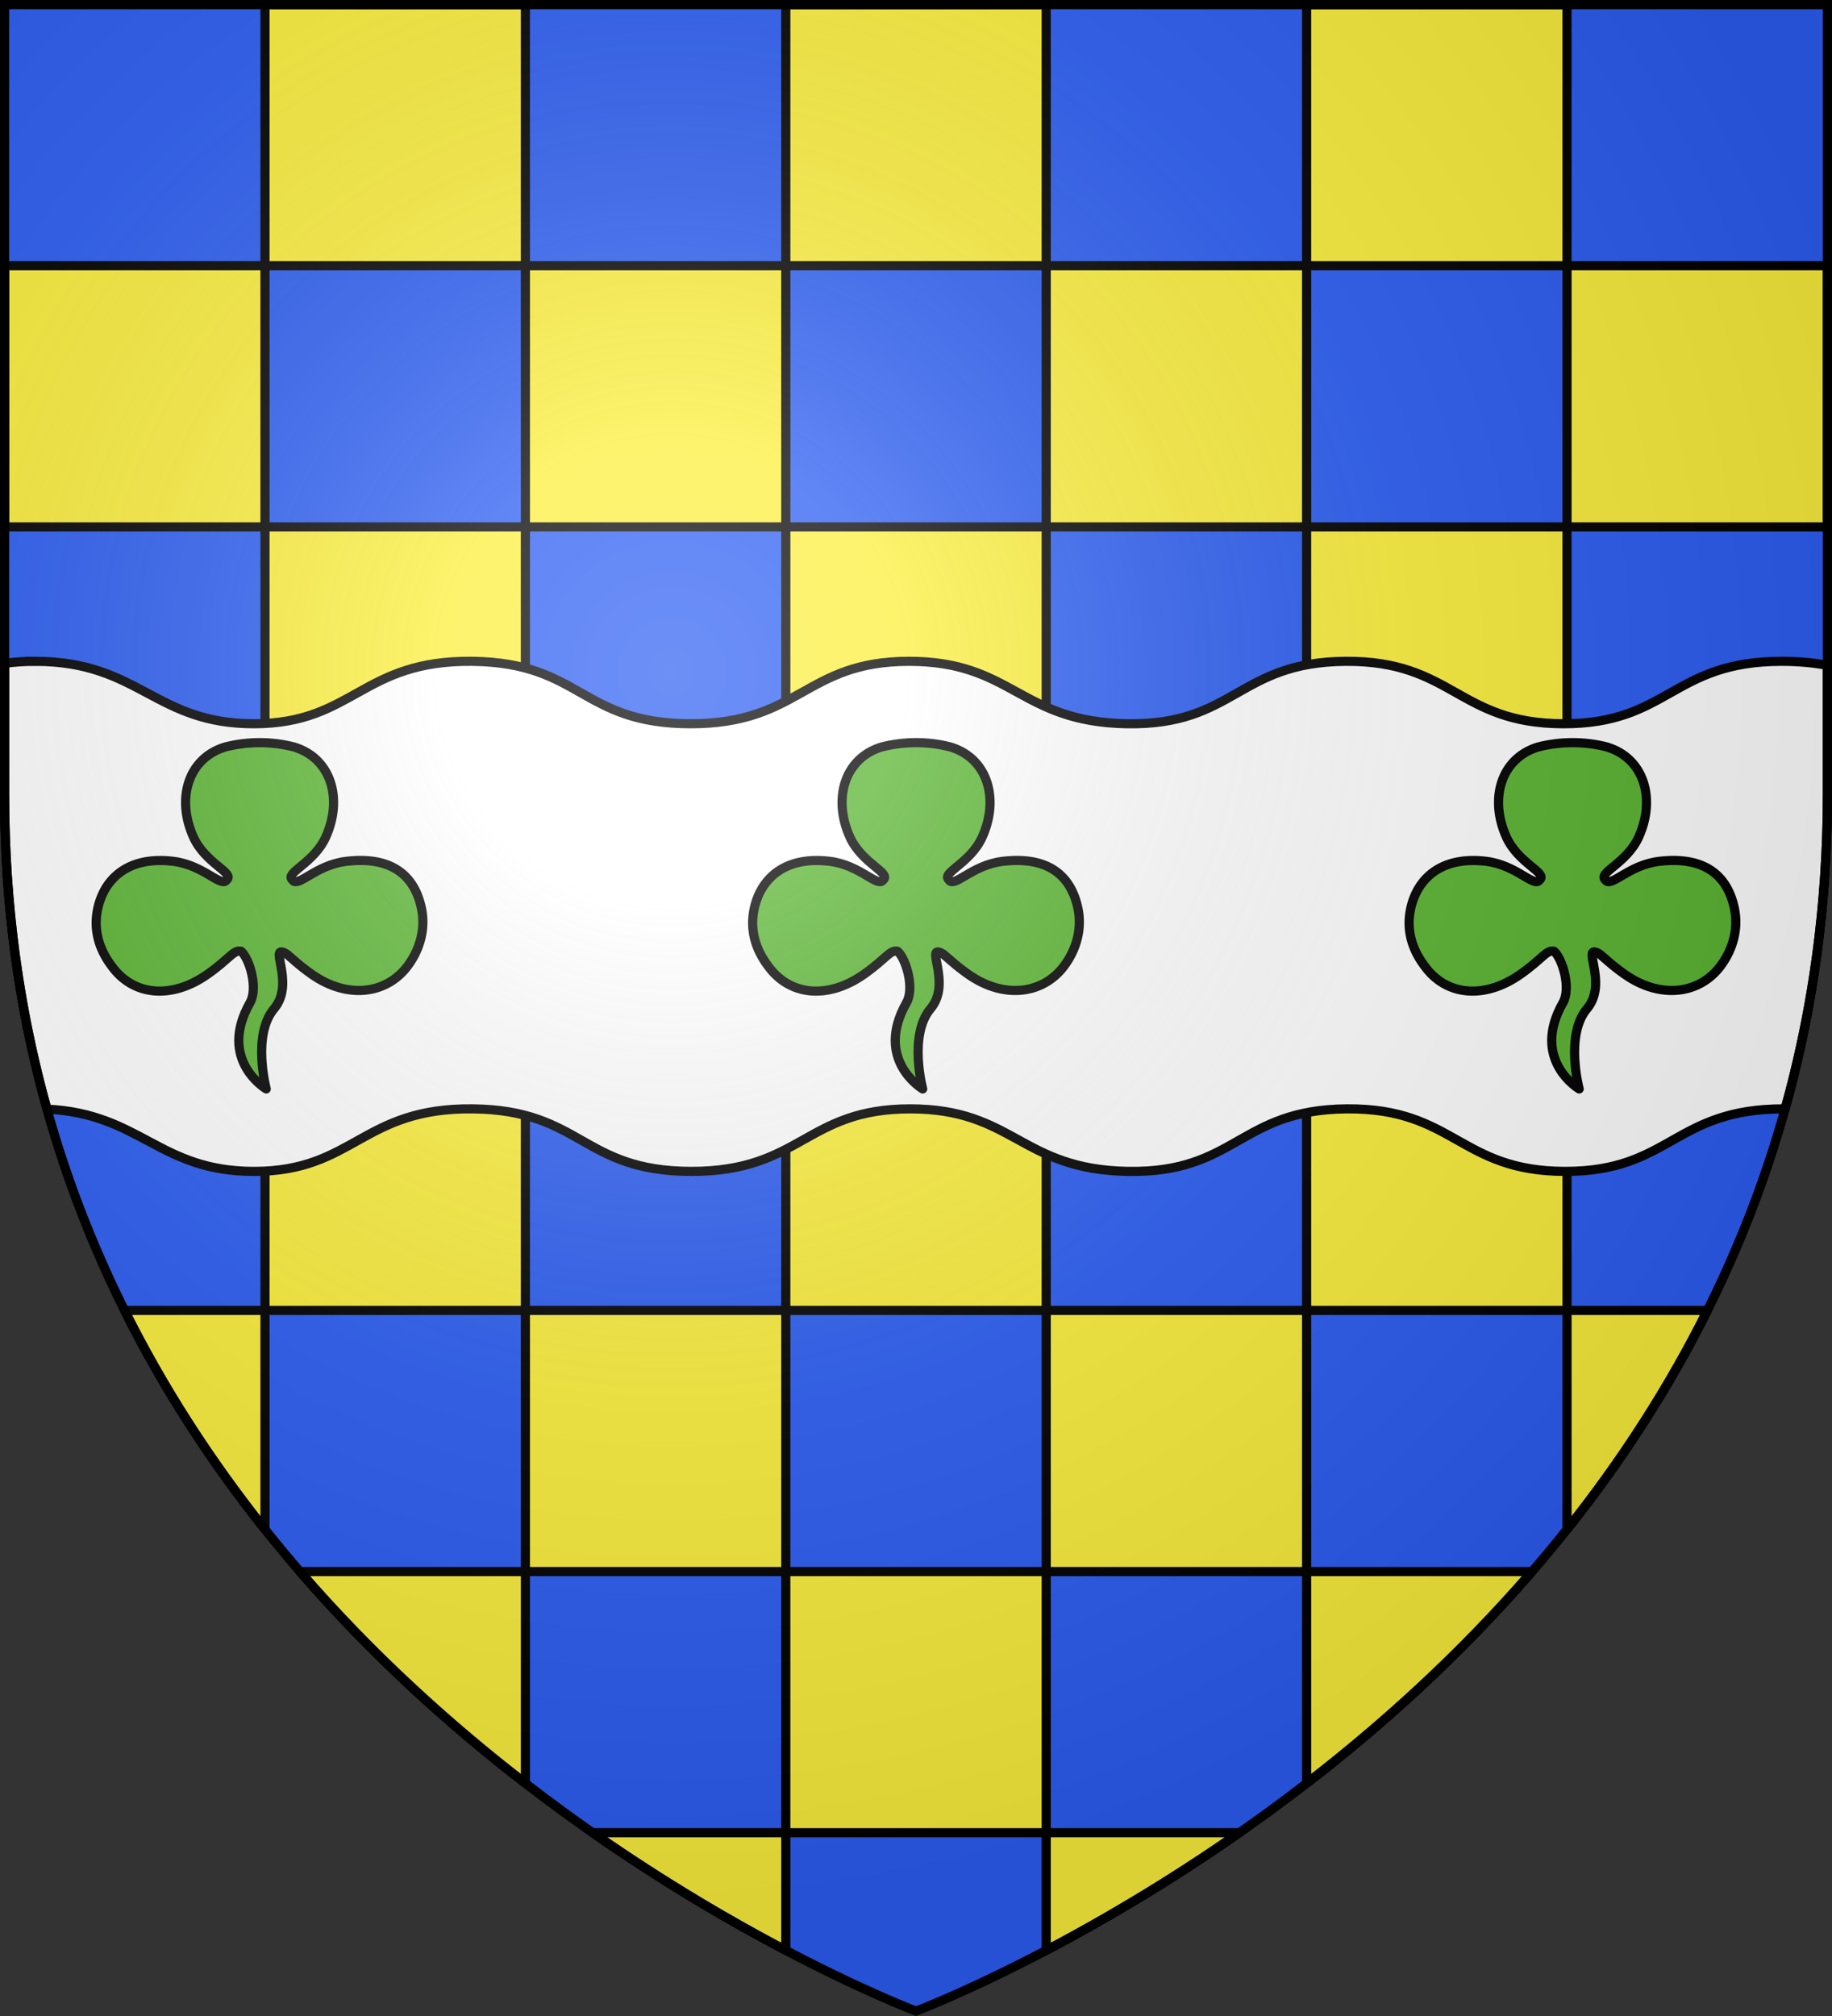 <svg xmlns="http://www.w3.org/2000/svg" xmlns:xlink="http://www.w3.org/1999/xlink" width="600" height="660" viewBox="-300 -300 600 660"><rect x="-300" y="-300" width="600" height="660" fill="#333333" stroke="none"/><radialGradient id="b" cx="-80" cy="-80" r="405" gradientTransform="matrix(1 0 0 1 0 -.05)" gradientUnits="userSpaceOnUse"><stop offset="0" stop-color="#fff" stop-opacity=".31"/><stop offset=".19" stop-color="#fff" stop-opacity=".25"/><stop offset=".6" stop-color="#6b6b6b" stop-opacity=".125"/><stop offset="1" stop-opacity=".125"/></radialGradient><path fill="#2b5df2" d="M-298.5-298.5h597v258.543C298.5 246.291 0 358.5 0 358.5S-298.5 246.291-298.5-39.957z"/><path fill="#fcef3c" stroke="#000" stroke-linecap="round" stroke-linejoin="round" stroke-width="3" d="M-213.215-298.5v85.5h85.287v-85.5zm85.287 85.5v85.5h85.285V-213zm85.285 0h85.286v-85.5h-85.286zm85.286 0v85.5h85.285V-213zm85.285 0h85.287v-85.5h-85.287zm85.287 0v85.5H298.5V-213zm0 85.5h-85.287V-42h85.287zm0 85.5v85.498h76.31c5.756-26.008 8.975-53.812 8.975-83.494V-42zm0 85.498h-85.287v85.5h85.287zm0 85.5v71.703c17.104-21.465 32.826-45.324 45.986-71.703zm-85.287 0H42.643v85.5h85.285zm0 85.5v69.342c24.744-19.094 50.283-42.111 73.828-69.342zm-85.285 0h-85.286v85.5h85.286zm0 85.5v38.514c17.755-9.33 39.712-22.08 63.257-38.514zm-85.286 0H-105.9c23.545 16.434 45.502 29.184 63.257 38.514zm0-85.5v-85.5h-85.285v85.5zm-85.285 0h-73.828c23.545 27.23 49.084 50.248 73.828 69.342zm0-85.5v-85.5h-85.287v85.5zm-85.287 0H-259.2c13.16 26.379 28.882 50.238 45.986 71.703zm0-85.5V-42H-298.5v2.004c0 29.682 3.22 57.486 8.975 83.494zm0-85.498h85.287v-85.5h-85.287zm0-85.5V-213H-298.5v85.5zm85.287 85.5v85.498h85.285V-42zm85.285 0h85.286v-85.5h-85.286zm85.286 0v85.498h85.285V-42zm0 85.498h-85.286v85.5h85.286z"/><path fill="#fff" fill-rule="evenodd" stroke="#000" stroke-width="2.997" d="M-288.197-83.495c-3.805-.015-7.209.225-10.305.662v42.838c0 37.279 5.074 71.599 13.883 103.11 30.78 1.47 36.638 20.461 68.024 20.375 32.547-.089 35.2-20.897 71.499-20.47 35.726.42 35.63 20.451 71.533 20.47 35.904.02 37.421-20.43 71.534-20.47 34.112-.04 36.206 19.902 71.533 20.47 35.328.568 36.357-20.185 71.569-20.47 35.224-.285 36.91 20.414 71.463 20.47 34.553.057 35.67-20.47 71.569-20.47.183 0 .357.005.539.006 8.794-31.487 13.858-65.777 13.858-103.021V-82.17c-4.37-.83-9.297-1.326-15.016-1.326-35.863 0-36.983 20.493-71.5 20.437-34.518-.056-36.207-20.722-71.395-20.437-35.177.284-36.174 21.005-71.466 20.437-35.291-.567-37.42-20.477-71.498-20.437-34.078.04-35.598 20.456-71.465 20.437-35.868-.019-35.774-20.017-71.464-20.437-36.261-.427-38.882 20.348-71.396 20.437-32.514.089-37.632-20.31-71.499-20.437z"/><path id="a" fill="#5ab532" stroke="#000" stroke-linecap="round" stroke-linejoin="round" stroke-width="3" d="M-226.262-55.452c-12.193 3.694-16.058 16.954-10.392 29.48 3.921 8.667 13.478 11.653 10.95 13.992-1.82 2.836-7.435-4.834-17.615-6.05-14.712-1.758-22.569 5.67-24.694 15.59-1.457 6.8.391 13.176 4.574 18.693 7.061 9.802 19.56 10.992 31.34 2.75 7.354-5.146 8.617-8.207 11.095-7.563 2.742 2.477 5.59 12.052 2.899 16.791-10.709 18.85 5.3 28.27 5.3 28.27s-4.71-17.63 2.566-26.266c7.238-8.592-2.502-21.87 4.139-17.887 1.609 1.238 3.841 3.564 8.26 6.656 11.778 8.241 24.489 6.408 31.339-2.751 4.261-5.699 5.848-12.435 4.574-18.692-2.261-11.104-9.982-17.33-24.694-15.573-10.18 1.217-15.817 8.868-17.637 6.032-2.527-2.34 7.03-5.325 10.95-13.992 5.667-12.526 1.802-25.786-10.39-29.48-7.31-1.914-15.254-1.875-22.564 0z"/><use xlink:href="#a" width="100%" height="100%" stroke-width="3" transform="translate(215)"/><use xlink:href="#a" width="100%" height="100%" stroke-width="3" transform="translate(430)"/><path fill="url(#b)" d="M-298.5-298.5h597V-40C298.5 246.2 0 358.39 0 358.39S-298.5 246.2-298.5-40z" transform="matrix(1 0 0 1 0 .05)"/><path fill="none" stroke="#000" stroke-width="3" d="M-298.5-298.5h597v258.503C298.5 246.206 0 358.398 0 358.398S-298.5 246.206-298.5-39.997z"/></svg>